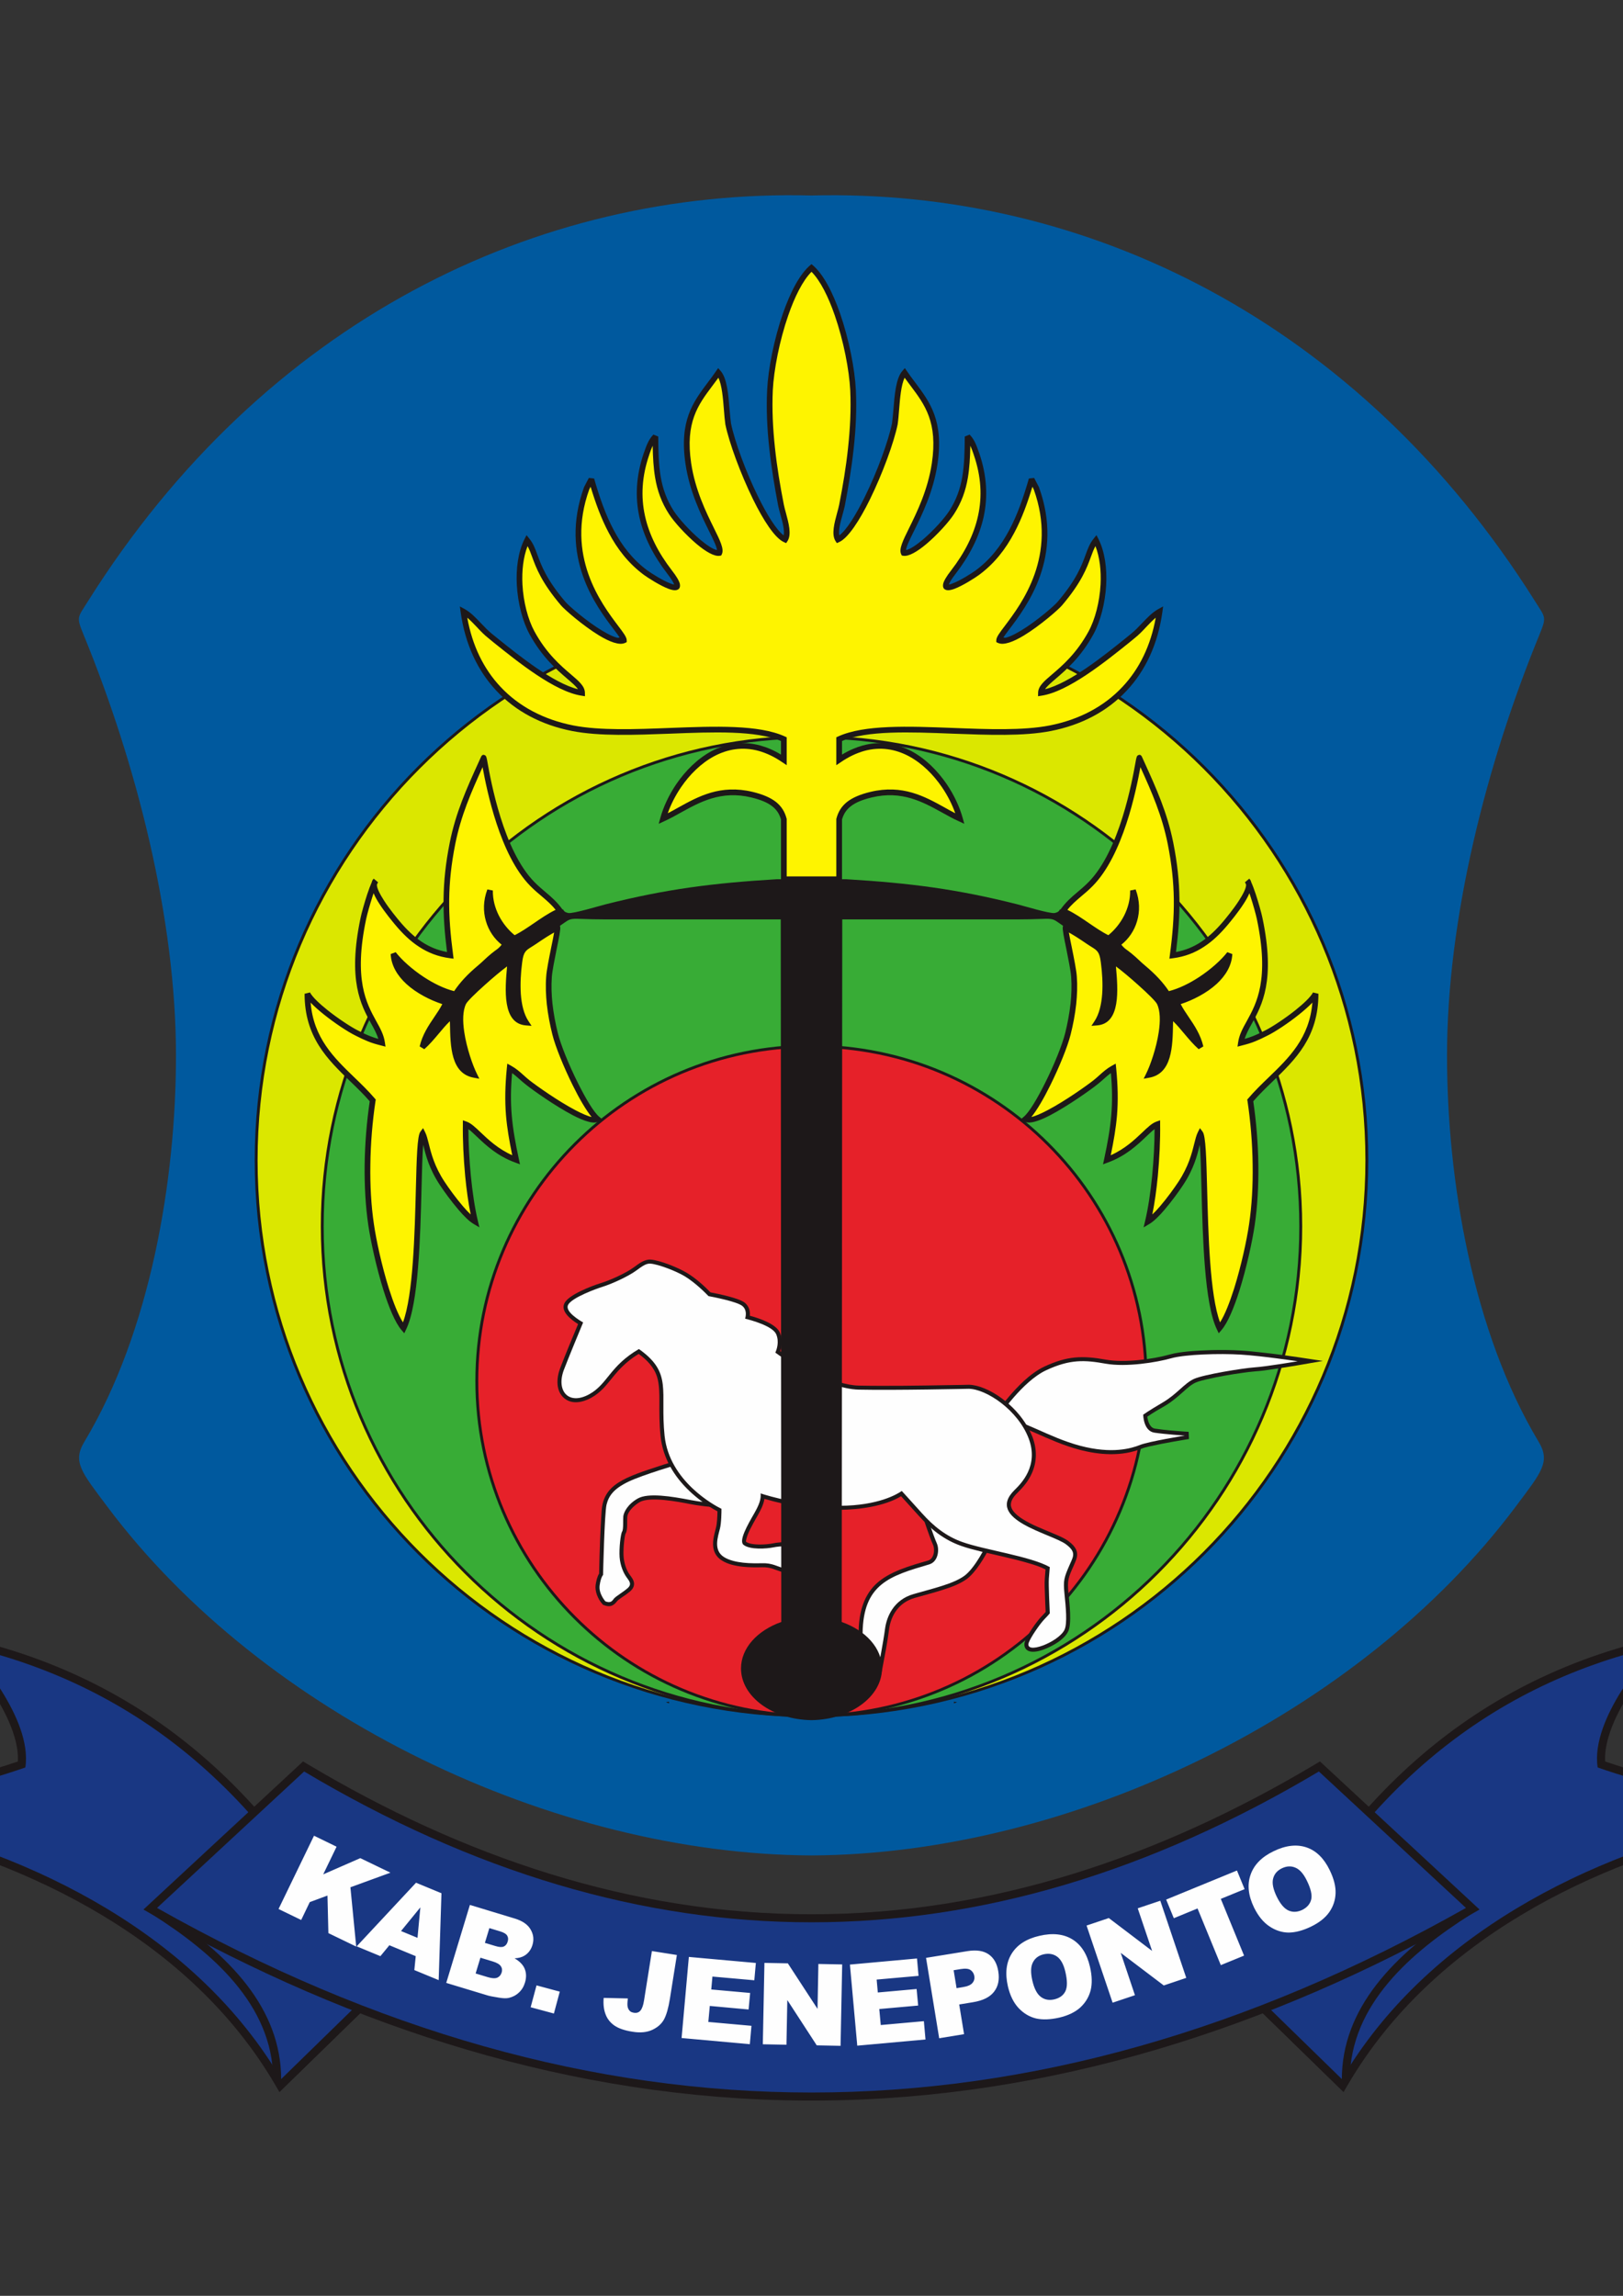 <?xml version="1.0" encoding="UTF-8"?>
<!DOCTYPE svg PUBLIC "-//W3C//DTD SVG 1.1//EN" "http://www.w3.org/Graphics/SVG/1.1/DTD/svg11.dtd">
<!-- Creator: CorelDRAW -->
<svg xmlns="http://www.w3.org/2000/svg" xml:space="preserve" width="210mm" height="297mm" version="1.1" style="shape-rendering:geometricPrecision; text-rendering:geometricPrecision; image-rendering:optimizeQuality; fill-rule:evenodd; clip-rule:evenodd"
viewBox="0 0 21000 29700"
 xmlns:xlink="http://www.w3.org/1999/xlink">
 <rect x="0" y="0" width="21000" height="29700" fill="#333333" stroke="none"/>
 <defs>
  <style type="text/css">
   <![CDATA[
    .fil0 {fill:none}
    .fil7 {fill:#FEFEFE}
    .fil5 {fill:#E62129}
    .fil6 {fill:#1D1819}
    .fil1 {fill:#00599E}
    .fil10 {fill:#193783}
    .fil4 {fill:#38AC36}
    .fil2 {fill:#DBE700}
    .fil9 {fill:#FEF400}
    .fil8 {fill:#FEFEFE;fill-rule:nonzero}
    .fil3 {fill:#1D1819;fill-rule:nonzero}
   ]]>
  </style>
 </defs>
 <g id="Layer_x0020_1">
  <g id="Kabupaten_x0020_Jeneponto.cdr">
   <rect class="fil0" x="-9500" y="-150" width="40000" height="30000"/>
   <g>
    <g>
     <path class="fil1" d="M2277 13656c0,1614 -332,3573 -1185,4995 -158,262 -35,396 293,835 2030,2714 5781,4501 9112,4517l3 0 3 0c3331,-16 7082,-1803 9112,-4517 328,-439 451,-573 293,-835 -853,-1422 -1185,-3381 -1185,-4995 0,-1780 512,-3774 1190,-5431 103,-251 86,-228 -53,-450 -2277,-3619 -5806,-5337 -9360,-5246 -3554,-91 -7083,1627 -9360,5246 -139,222 -156,199 -53,450 678,1657 1190,3651 1190,5431z"/>
     <path class="fil2" d="M10500 7824c3969,0 7186,3217 7186,7186 0,3969 -3217,7186 -7186,7186 -3969,0 -7186,-3217 -7186,-7186 0,-3969 3217,-7186 7186,-7186z"/>
     <path class="fil3" d="M10500 7806c1989,0 3790,806 5094,2110 1304,1304 2110,3105 2110,5094 0,1989 -806,3791 -2110,5094 -1304,1304 -3105,2110 -5094,2110 -1989,0 -3790,-806 -5094,-2110 -1304,-1303 -2110,-3105 -2110,-5094 0,-1989 806,-3790 2110,-5094 1304,-1304 3105,-2110 5094,-2110zm5068 2136c-1297,-1297 -3089,-2099 -5068,-2099 -1979,0 -3771,802 -5068,2099 -1297,1297 -2099,3089 -2099,5068 0,1979 802,3771 2099,5068 1297,1297 3089,2100 5068,2100 1979,0 3771,-803 5068,-2100 1297,-1297 2099,-3089 2099,-5068 0,-1979 -802,-3771 -2099,-5068z"/>
     <path class="fil4" d="M10500 9535c3496,0 6331,2834 6331,6330 0,3497 -2835,6331 -6331,6331 -3496,0 -6331,-2834 -6331,-6331 0,-3496 2835,-6330 6331,-6330z"/>
     <path class="fil3" d="M10500 9516c1753,0 3341,711 4489,1860 1149,1149 1860,2736 1860,4489 0,1753 -711,3341 -1860,4490 -1148,1149 -2736,1859 -4489,1859 -1753,0 -3341,-710 -4489,-1859 -1149,-1149 -1860,-2737 -1860,-4490 0,-1753 711,-3340 1860,-4489 1148,-1149 2736,-1860 4489,-1860zm4463 1886c-1142,-1143 -2720,-1849 -4463,-1849 -1743,0 -3321,706 -4463,1849 -1143,1142 -1849,2720 -1849,4463 0,1743 706,3321 1849,4464 1142,1142 2720,1849 4463,1849 1743,0 3321,-707 4463,-1849 1143,-1143 1849,-2721 1849,-4464 0,-1743 -706,-3321 -1849,-4463z"/>
     <path class="fil5" d="M10500 13534c2392,0 4331,1939 4331,4331 0,2392 -1939,4331 -4331,4331 -2392,0 -4331,-1939 -4331,-4331 0,-2392 1939,-4331 4331,-4331z"/>
     <path class="fil3" d="M10500 13516c1201,0 2288,487 3075,1274 787,787 1274,1874 1274,3075 0,1201 -487,2288 -1274,3075 -787,787 -1874,1274 -3075,1274 -1201,0 -2288,-487 -3075,-1274 -787,-787 -1274,-1874 -1274,-3075 0,-1201 487,-2288 1274,-3075 787,-787 1874,-1274 3075,-1274zm3049 1300c-780,-781 -1858,-1263 -3049,-1263 -1191,0 -2269,482 -3049,1263 -781,780 -1263,1858 -1263,3049 0,1191 482,2269 1263,3049 780,781 1858,1264 3049,1264 1191,0 2269,-483 3049,-1264 781,-780 1263,-1858 1263,-3049 0,-1191 -482,-2269 -1263,-3049z"/>
     <g>
      <g>
       <path class="fil6" d="M7752 20357c3,-149 7,-298 13,-446 4,-94 8,-187 14,-280 3,-54 6,-127 19,-179 41,-169 159,-258 310,-331 91,-43 193,-79 288,-111 125,-43 252,-83 379,-120l26 -7 782 618 -146 2c-163,2 -350,-15 -509,-46 -153,-30 -518,-100 -649,-26 -61,34 -154,114 -162,189 -6,58 8,172 -23,220 -14,33 -23,144 -25,181 -2,39 -3,80 0,119 6,77 33,170 80,233 25,34 53,69 55,113 1,42 -21,75 -51,101 -17,14 -35,28 -53,41 -25,18 -96,63 -113,83 -2,2 -3,4 -4,5 -48,61 -92,78 -169,49l-12 -5 -8 -9c-57,-64 -99,-163 -87,-249 6,-39 19,-105 45,-145z"/>
       <path class="fil7" d="M7833 20716c0,0 -90,-100 -74,-207 15,-107 44,-134 44,-134 0,0 18,-797 45,-910 28,-114 93,-206 283,-297 190,-91 659,-228 659,-228l646 511c0,0 -252,3 -498,-45 -247,-48 -550,-97 -685,-21 -134,76 -182,180 -188,230 -5,50 4,170 -15,198 -19,27 -41,217 -33,331 9,114 52,208 90,260 38,52 72,92 12,143 -60,52 -148,102 -173,131 -24,30 -41,66 -113,38z"/>
      </g>
      <g>
       <path class="fil6" d="M12505 20430c-87,62 -199,103 -300,135 -122,40 -247,71 -371,107 -195,56 -306,214 -331,410 -21,165 -54,333 -85,496l-16 84 -68 -52c-42,-33 -85,-85 -115,-129 -72,-104 -111,-224 -110,-351 3,-234 48,-467 223,-636 173,-166 451,-240 677,-306 77,-23 92,-142 63,-205 -29,-63 -53,-136 -77,-202 -26,-74 -51,-148 -76,-222l-43 -127 957 527 -21 44c-63,132 -188,342 -307,427z"/>
       <path class="fil7" d="M11968 19543c0,0 114,336 152,419 38,82 21,241 -97,276 -511,150 -854,252 -862,893 -3,274 205,437 205,437 0,0 64,-331 85,-493 21,-162 112,-379 369,-453 257,-74 510,-131 655,-234 145,-104 289,-407 289,-407l-796 -438z"/>
      </g>
      <g>
       <path class="fil6" d="M14845 18327c7,63 35,146 101,155 127,19 259,29 387,38l47 3 4 93 -46 7c-101,17 -202,35 -302,54 -54,11 -108,22 -161,34 -33,8 -73,17 -105,30 -255,104 -548,82 -809,12 -200,-53 -384,-136 -572,-219 -146,-64 -312,-138 -472,-155l-85 -9 48 -72c99,-149 237,-312 368,-433 79,-72 170,-142 267,-187 293,-136 486,-144 798,-88 233,41 599,-4 825,-68 74,-21 159,-31 235,-39 101,-9 202,-14 303,-17 127,-3 256,-2 383,6 90,5 180,15 270,25 156,17 313,38 469,61l319 48 -318 55c-103,18 -206,34 -309,49 -83,13 -170,26 -253,31 -53,4 -108,11 -160,19 -75,10 -149,22 -223,35 -78,14 -156,29 -233,47 -46,11 -106,24 -149,43 -61,27 -119,81 -168,125 -74,66 -146,127 -232,178 -74,42 -155,89 -227,139z"/>
       <path class="fil7" d="M12923 18327c0,0 305,-458 614,-601 308,-144 498,-133 767,-85 269,48 665,-17 848,-69 183,-52 628,-65 904,-48 275,17 734,86 734,86 0,0 -402,69 -557,79 -155,11 -658,93 -783,149 -124,55 -222,198 -405,305 -183,107 -253,158 -253,158 0,0 1,212 146,233 145,21 392,38 392,38 0,0 -469,76 -580,121 -110,44 -362,120 -775,10 -414,-110 -742,-343 -1052,-376z"/>
      </g>
      <g>
       <path class="fil6" d="M13528 20303c-66,-34 -144,-59 -213,-79 -107,-32 -216,-59 -325,-84 -101,-23 -202,-46 -302,-70 -85,-21 -171,-43 -253,-72 -221,-78 -391,-215 -546,-388 -76,-85 -153,-170 -230,-254 -218,132 -549,174 -790,176 -316,2 -669,-50 -978,-142 -12,76 -49,147 -87,214 -19,34 -39,67 -57,101 -28,51 -57,106 -77,161 -5,14 -22,66 -17,79 67,51 267,38 347,21 106,-22 333,-40 363,103 24,114 -116,305 -240,268 -96,-28 -151,-65 -259,-62 -84,2 -168,2 -252,-7 -92,-10 -195,-31 -274,-82 -50,-32 -85,-76 -101,-133 -28,-97 4,-196 27,-290 15,-59 18,-143 19,-212 -129,-68 -258,-163 -361,-261 -202,-191 -346,-430 -375,-711 -16,-153 -16,-300 -15,-453 0,-101 0,-212 -29,-310 -40,-130 -132,-223 -239,-301 -100,61 -186,132 -266,220 -66,72 -123,153 -190,224 -48,49 -99,91 -159,124 -106,58 -244,90 -346,7 -115,-93 -103,-263 -56,-388 73,-191 154,-383 233,-573 -95,-59 -230,-165 -176,-271 54,-109 353,-223 470,-259 124,-38 327,-130 431,-207 60,-44 133,-102 212,-97 122,7 369,109 474,174 107,65 214,159 302,250 116,22 370,75 444,134 53,44 71,105 65,168 133,36 341,109 389,219 33,76 30,162 4,240 266,191 698,438 1017,445 193,4 386,3 579,2 193,-2 385,-4 577,-8 64,-1 128,-2 192,-3 25,-1 51,-2 76,-2 126,2 269,71 373,139 137,90 263,212 353,350 39,59 72,123 98,189 59,159 59,320 -12,474 -45,98 -109,173 -185,248 -44,43 -95,107 -81,173 23,117 238,218 336,262 77,34 155,65 232,98 56,24 128,54 176,91 54,41 109,93 111,166 2,52 -24,102 -44,149 -70,158 -85,188 -68,359 12,121 46,394 -5,496 -38,76 -127,139 -200,178 -75,42 -280,135 -349,43 -21,-30 -20,-66 -8,-99 30,-82 149,-252 210,-316 19,-19 39,-40 57,-61 -4,-70 -7,-140 -9,-210 -2,-71 -8,-155 -2,-225 3,-39 6,-77 9,-115z"/>
       <path class="fil8" d="M8267 17452c-379,220 -403,453 -643,585 -267,147 -431,-43 -328,-316 53,-140 215,-532 249,-613 -54,-31 -237,-142 -195,-227 48,-95 374,-212 439,-232 116,-35 338,-134 447,-215 68,-50 123,-91 178,-87 101,6 339,98 450,166 144,89 278,228 303,254 48,9 367,70 437,127 62,50 48,128 37,165 78,19 356,95 402,201 43,100 6,202 -11,238 89,66 650,469 1079,479 473,10 1421,-11 1424,-11 228,4 637,275 776,645 132,352 -98,581 -185,666 -389,385 487,564 668,702 130,98 97,150 51,253 -79,180 -89,212 -72,385 17,164 40,388 0,468 -81,162 -520,327 -461,163 26,-71 144,-241 199,-298 44,-45 65,-69 72,-79 -2,-50 -18,-370 -12,-449 6,-66 10,-125 12,-149 -243,-139 -847,-223 -1130,-324 -210,-74 -372,-203 -525,-374 -129,-143 -227,-252 -260,-287 -58,41 -302,189 -799,192 -489,3 -913,-123 -1027,-160 7,75 -20,148 -83,258 -88,153 -205,357 -137,408 84,65 298,50 388,31 81,-16 282,-36 302,63l0 0c18,84 -97,230 -174,207 -81,-23 -151,-68 -275,-64 -65,1 -155,3 -245,-7l0 0c-92,-10 -185,-31 -252,-74 -139,-89 -77,-261 -51,-366 19,-74 20,-216 20,-257 -86,-42 -674,-354 -736,-945 -60,-582 108,-811 -332,-1122z"/>
      </g>
     </g>
     <g>
      <path class="fil9" d="M10842 6980c239,-109 646,-1063 737,-1499 27,-195 22,-543 125,-660 219,321 486,527 390,1177 -92,613 -457,1037 -401,1155 137,24 508,-349 620,-523 190,-293 204,-592 207,-982 61,63 87,144 116,228 195,568 51,1069 -299,1523 -313,406 213,81 311,8 386,-287 561,-726 700,-1207l62 117c405,1126 -483,1838 -483,1967 165,76 712,-388 785,-475 390,-457 337,-657 468,-819 171,339 101,895 -63,1196 -282,516 -646,618 -649,778 362,-54 885,-492 1189,-735 128,-103 222,-248 347,-317 -116,821 -638,1356 -1415,1509 -788,154 -2138,-131 -2731,141l0 268c775,-528 1412,218 1563,761 -321,-144 -633,-434 -1150,-311 -262,62 -371,163 -413,316l0 778 -358 0 -358 0 0 -778c-42,-153 -151,-254 -413,-316 -517,-123 -829,167 -1150,311 151,-543 788,-1289 1563,-761l0 -268c-593,-272 -1942,13 -2731,-141 -777,-153 -1299,-688 -1415,-1509 125,69 219,214 347,317 304,243 827,681 1189,735 -3,-160 -367,-262 -649,-778 -164,-301 -233,-857 -63,-1196 131,162 78,362 468,819 73,87 620,551 785,475 0,-129 -888,-841 -483,-1967l62 -117c139,481 314,920 700,1207 98,73 624,398 311,-8 -350,-454 -494,-955 -299,-1523 29,-84 55,-165 116,-228 3,390 17,689 207,982 112,174 483,547 620,523 56,-118 -309,-542 -401,-1155 -96,-650 171,-856 390,-1177 103,117 98,465 125,660 91,436 498,1390 737,1499 63,-98 -28,-318 -52,-444 -94,-482 -167,-995 -143,-1488 22,-472 239,-1318 537,-1583 298,265 515,1111 537,1583 24,493 -49,1006 -142,1488 -25,126 -116,346 -53,444z"/>
      <path class="fil6" d="M10143 7013c-117,-52 -265,-280 -400,-555 -161,-329 -308,-728 -358,-969l0 -2c-8,-54 -13,-116 -18,-182 -12,-152 -26,-324 -72,-418 -26,35 -52,71 -78,105 -183,244 -353,471 -274,1001 52,347 194,635 294,838 79,160 135,272 103,338l-8 17 -19 4c-71,12 -185,-56 -300,-153 -142,-120 -292,-286 -357,-387 -98,-151 -151,-304 -179,-469 -22,-129 -29,-265 -32,-415 -16,35 -29,71 -42,109l-4 13c-95,277 -108,538 -54,784 54,248 175,482 347,705 67,86 98,143 105,179 8,49 -12,73 -53,79 -24,3 -56,-4 -92,-17 -108,-40 -271,-144 -322,-182 -198,-147 -342,-333 -453,-543 -98,-183 -171,-385 -235,-596l-18 35c-309,860 157,1476 374,1764 66,87 112,147 111,188l0 23 -21 10c-75,35 -202,-15 -336,-96 -209,-127 -445,-333 -492,-388 -253,-297 -323,-487 -375,-629 -19,-52 -36,-98 -59,-139 -56,144 -75,321 -66,496 12,227 71,452 155,607 157,288 342,445 472,556 107,91 180,154 181,239l1 44 -43 -7c-346,-51 -825,-437 -1138,-688l-67 -55c-56,-44 -105,-95 -152,-146 -41,-43 -81,-85 -123,-120 65,362 213,664 431,895 237,253 557,423 941,499 345,67 801,50 1253,32 578,-22 1148,-44 1486,111l22 10 0 24 0 268 0 69 -58 -39c-103,-71 -204,-117 -301,-145 -212,-59 -408,-23 -578,67 -172,92 -319,239 -430,402 -75,110 -133,226 -172,337 45,-23 90,-48 136,-74 260,-144 545,-302 961,-203 137,33 234,76 304,131 72,58 113,127 136,212l2 9 0 742 321 0 321 0 0 -742 2 -9c23,-85 64,-154 136,-212 70,-55 167,-98 304,-131 416,-99 701,59 961,203 46,26 91,51 136,74 -39,-111 -97,-227 -172,-337 -111,-163 -258,-310 -430,-402 -170,-90 -366,-126 -578,-67 -97,28 -198,74 -301,145l-58 39 0 -69 0 -268 0 -24 22 -10c338,-155 908,-133 1486,-111 452,18 908,35 1253,-32 384,-76 704,-246 941,-499 218,-231 366,-533 431,-895 -42,35 -82,77 -123,120 -47,51 -96,102 -152,146l-67 55c-313,251 -792,637 -1138,688l-43 7 1 -44c1,-85 74,-148 181,-239 130,-111 315,-268 472,-556 84,-155 143,-380 155,-607 9,-175 -10,-352 -66,-496 -23,41 -40,87 -59,139 -52,142 -122,332 -375,629 -47,55 -283,261 -492,388 -134,81 -261,131 -336,96l-21 -10 0 -23c-1,-41 45,-101 111,-188 217,-288 683,-904 374,-1764l-18 -35c-64,211 -137,413 -235,596 -111,210 -255,396 -453,543 -51,38 -214,142 -322,182 -36,13 -68,20 -92,17 -41,-6 -61,-30 -53,-79 7,-36 38,-93 105,-179 172,-223 293,-457 347,-705 54,-246 41,-507 -54,-784l-4 -13c-13,-38 -26,-74 -42,-109 -3,150 -10,286 -32,415 -28,165 -81,318 -179,469 -65,101 -215,267 -357,387 -115,97 -229,165 -300,153l-19 -4 -8 -17c-32,-66 24,-178 103,-338 100,-203 242,-491 294,-838 79,-530 -91,-757 -274,-1001 -26,-34 -52,-70 -78,-105 -46,94 -60,266 -72,418 -5,66 -10,128 -18,182l0 2c-50,241 -197,640 -358,969 -135,275 -283,503 -400,555l-29 13 -17 -26c-56,-87 -14,-237 20,-364 11,-39 21,-76 27,-107 47,-240 89,-488 115,-737 27,-248 39,-498 28,-742 -13,-262 -86,-641 -200,-970 -82,-237 -185,-447 -301,-564 -116,117 -219,327 -301,564 -114,329 -187,708 -200,970 -11,244 1,494 28,742 26,249 68,497 115,737 6,31 16,68 27,107 34,127 76,277 20,364l-17 26 -29 -13zm357 15240c-505,-7 -912,-304 -912,-669 0,-264 212,-492 521,-601l-7 -9089 -2261 0c-543,0 -397,-51 -628,105 -107,54 -211,124 -297,182 -133,89 -173,82 -197,266 -33,262 -40,588 87,782 -294,-24 -225,-523 -202,-801 -122,72 -565,459 -606,543 -118,239 50,756 139,935 -299,-53 -271,-465 -281,-774 -139,108 -253,293 -390,413 54,-237 229,-395 308,-578 -299,-88 -667,-312 -683,-627 140,183 487,455 802,523 85,-133 191,-240 314,-343 64,-53 107,-101 175,-156 71,-58 96,-61 160,-151 -188,-126 -313,-401 -202,-694 -3,284 169,515 314,622 201,-93 375,-263 592,-357 76,-47 5,4 107,27 57,13 409,-94 486,-113 782,-197 1384,-274 2212,-324l54 0 0 -773c-19,-67 -53,-123 -110,-168 -61,-49 -149,-87 -275,-117 -388,-93 -660,58 -909,195 -73,41 -145,81 -217,113l-71 33 21 -76c39,-141 110,-295 207,-438 118,-172 273,-328 456,-426 186,-98 400,-137 633,-72 86,24 175,62 265,117l0 -176c-325,-138 -875,-117 -1431,-95 -457,17 -918,35 -1270,-34 -399,-78 -733,-256 -981,-521 -244,-260 -405,-603 -463,-1019l-10 -72 64 35c77,43 141,111 208,181 46,48 93,98 144,139 49,39 58,46 68,55 288,232 722,580 1044,661 -25,-39 -75,-81 -139,-136 -134,-115 -324,-277 -488,-577 -89,-164 -151,-400 -164,-638 -11,-212 17,-426 100,-592l26 -50 35 44c52,63 76,130 106,212 50,136 117,320 362,607 44,52 270,249 474,372 93,56 179,96 234,98 -16,-26 -46,-65 -84,-116 -226,-298 -708,-936 -384,-1835l2 -5 61 -117 68 7c69,238 146,465 255,669 107,201 244,379 431,518 49,36 203,135 305,172 18,7 33,12 45,13 -8,-26 -35,-71 -89,-141 -178,-231 -304,-475 -361,-733 -57,-260 -43,-533 56,-824l5 -13c29,-83 56,-163 120,-229l63 25c1,193 5,364 32,522 27,155 77,299 169,441 62,96 205,255 342,371 85,71 166,126 217,135 -3,-45 -47,-134 -106,-253 -102,-207 -247,-501 -301,-859 -83,-560 96,-799 288,-1056 36,-47 72,-95 107,-147l27 -39 31 35c85,95 102,313 117,502 6,65 11,127 18,177 49,236 192,627 351,949 115,234 236,430 331,501 14,-67 -16,-176 -42,-270 -12,-42 -22,-81 -29,-113 -46,-242 -88,-491 -115,-743 -28,-251 -40,-505 -28,-754 13,-268 88,-655 204,-990 96,-276 220,-518 364,-634l6 -5 6 5c144,116 268,358 364,634 116,335 191,722 204,990 12,249 0,503 -28,754 -27,252 -69,501 -115,743 -7,32 -17,71 -29,113 -26,94 -56,203 -42,270 95,-71 216,-267 331,-501 159,-322 302,-713 351,-949 7,-50 12,-112 18,-177 15,-189 32,-407 117,-502l31 -35 27 39c35,52 71,100 107,147 192,257 371,496 288,1056 -54,358 -199,652 -301,859 -59,119 -103,208 -106,253 51,-9 132,-64 217,-135 137,-116 280,-275 342,-371 92,-142 142,-286 169,-441 27,-158 31,-329 32,-522l63 -25c64,66 91,146 120,229l5 13c99,291 113,564 56,824 -57,258 -183,502 -361,733 -54,70 -81,115 -89,141 12,-1 27,-6 45,-13 102,-37 256,-136 305,-172 187,-139 324,-317 431,-518 109,-204 186,-431 255,-669l68 -7 61 117 2 5c324,899 -158,1537 -384,1835 -38,51 -68,90 -84,116 55,-2 141,-42 234,-98 204,-123 430,-320 474,-372 245,-287 312,-471 362,-607 30,-82 54,-149 106,-212l35 -44 26 50c83,166 111,380 100,592 -13,238 -75,474 -164,638 -164,300 -354,462 -488,577 -64,55 -114,97 -139,136 322,-81 756,-429 1044,-661 10,-9 19,-16 68,-55 51,-41 98,-91 144,-139 67,-70 131,-138 208,-181l64 -35 -10 72c-58,416 -219,759 -463,1019 -248,265 -582,443 -981,521 -352,69 -813,51 -1270,34 -556,-22 -1106,-43 -1431,95l0 176c90,-55 179,-93 265,-117 233,-65 447,-26 633,72 183,98 338,254 456,426 97,143 168,297 207,438l21 76 -71 -33c-72,-32 -144,-72 -217,-113 -249,-137 -521,-288 -909,-195 -126,30 -214,68 -275,117 -57,45 -91,101 -110,168l0 773 54 0c828,50 1430,127 2212,324 77,19 429,126 486,113 102,-23 31,-74 107,-27 217,94 391,264 592,357 145,-107 317,-338 314,-622 111,293 -14,568 -202,694 64,90 89,93 160,151 68,55 111,103 175,156 123,103 229,210 314,343 315,-68 662,-340 802,-523 -16,315 -384,539 -683,627 79,183 254,341 308,578 -137,-120 -251,-305 -390,-413 -10,309 18,721 -281,774 89,-179 258,-696 139,-935 -41,-84 -484,-471 -606,-543 23,278 92,777 -202,801 127,-194 120,-520 87,-782 -24,-184 -64,-177 -197,-266 -86,-58 -190,-128 -297,-182 -231,-156 -85,-105 -628,-105l-2261 0 -7 9089c309,109 521,337 521,601 0,365 -407,662 -912,669zm1843 -239c14,1 27,4 40,7 -12,5 -26,10 -40,15l0 -22zm-3686 0c-14,1 -27,4 -40,7 12,5 26,10 40,15l0 -22z"/>
      <path class="fil9" d="M4823 14236c-76,499 -97,1095 -22,1606 54,364 239,1126 421,1339 252,-520 157,-2399 246,-2518 56,113 56,347 253,645 99,149 301,421 426,495 -82,-345 -127,-885 -122,-1258 130,46 291,327 653,459 -93,-431 -130,-719 -83,-1185 94,52 148,118 234,185 136,107 783,564 899,470 -159,-136 -473,-808 -546,-1099 -57,-228 -96,-488 -79,-737 11,-156 120,-599 110,-639 -107,54 -211,124 -297,182 -133,89 -173,82 -197,266 -33,262 -40,588 87,782 -294,-24 -225,-523 -202,-801 -122,72 -565,459 -606,543 -118,239 50,756 139,935 -299,-53 -271,-465 -281,-774 -139,108 -253,293 -390,413 54,-237 229,-395 308,-578 -299,-88 -667,-312 -683,-627 140,183 487,455 802,523 85,-133 191,-240 314,-343 64,-53 107,-101 175,-156 71,-58 96,-61 160,-151 -188,-126 -313,-401 -202,-694 -3,284 169,515 314,622 201,-93 375,-263 592,-357 -107,-150 -222,-210 -358,-348 -481,-487 -621,-1648 -630,-1632 -169,374 -321,695 -403,1105 -105,527 -98,919 -28,1451 -298,-39 -501,-200 -686,-421 -67,-80 -378,-452 -280,-545 -48,75 -138,385 -159,485 -236,1116 196,1285 242,1612 -143,-37 -202,-63 -332,-129 -168,-84 -558,-362 -634,-506 0,721 505,980 845,1380z"/>
      <path class="fil3" d="M4859 14241c-39,260 -64,545 -67,830 -4,261 10,523 46,765 30,208 103,544 194,834 57,179 119,339 182,437 132,-354 152,-1144 167,-1731 10,-383 17,-681 58,-735l35 -47 27 53c20,40 32,91 48,153 30,122 73,291 203,488 56,85 148,212 238,317 34,40 68,76 100,106 -30,-148 -54,-320 -71,-496 -22,-234 -33,-475 -30,-671l0 -51 48 17c57,20 113,73 183,140 97,92 224,213 408,295 -39,-188 -67,-351 -81,-517 -15,-186 -12,-377 11,-612l6 -56 49 27c65,36 111,77 160,121 24,22 50,45 79,68 84,66 367,268 595,387 84,44 159,77 208,87 -73,-89 -162,-242 -245,-411 -116,-234 -224,-499 -263,-656 -31,-123 -57,-257 -72,-393 -12,-118 -17,-237 -8,-355 5,-82 37,-239 65,-379 16,-76 30,-146 38,-193 -32,18 -63,37 -94,56l0 0c-48,30 -96,63 -139,92 -20,14 -41,26 -59,38 -77,48 -105,66 -122,203 -17,128 -26,273 -17,409 10,132 38,256 98,348l41 62 -75 -6c-305,-25 -269,-464 -242,-763 -76,56 -187,149 -289,241 -119,106 -224,209 -242,244 -44,89 -44,224 -23,365 32,212 111,434 163,538l32 65 -71 -13c-297,-53 -304,-402 -309,-706l-1 -25c-50,48 -98,105 -146,163 -59,70 -119,141 -185,199l-60 -36c35,-151 114,-269 190,-381 38,-56 75,-111 103,-166 -160,-53 -335,-142 -465,-261 -115,-106 -196,-236 -203,-387l65 -24c75,97 210,221 368,324 123,80 258,147 388,180 40,-60 85,-115 133,-167 54,-58 112,-111 175,-164 30,-25 54,-47 78,-70 30,-28 60,-56 97,-86 20,-16 36,-27 49,-38 30,-21 52,-37 83,-76 -93,-73 -168,-180 -204,-306 -36,-123 -36,-264 19,-409l71 14c-2,119 30,229 77,323 56,110 133,197 205,255 85,-42 167,-99 251,-156 89,-61 180,-124 279,-172 -55,-69 -113,-118 -176,-172 -48,-40 -98,-82 -151,-136 -394,-399 -562,-1234 -618,-1538 -149,329 -279,625 -353,992 -52,262 -76,489 -79,717 -3,228 16,458 51,722l6 47 -47 -6c-155,-20 -285,-72 -400,-148 -115,-74 -214,-172 -309,-285 -34,-41 -130,-156 -205,-272 -30,-46 -56,-92 -74,-136 -5,12 -9,25 -13,38 -36,111 -71,237 -83,294 -166,785 3,1092 129,1321 53,95 99,178 113,278l8 54 -53 -14c-73,-18 -125,-34 -176,-55 -50,-20 -98,-43 -163,-76l0 0c-97,-48 -264,-158 -405,-271 -65,-52 -125,-105 -172,-154 38,459 303,714 566,968 92,88 183,177 266,274l11 13 -3 16zm-141 829c4,-284 28,-566 66,-823 -78,-90 -164,-173 -250,-256 -295,-285 -593,-572 -593,-1135l70 -17c30,58 120,143 226,228 138,110 300,216 392,263l0 0c64,32 111,55 157,73 33,13 67,25 109,37 -19,-65 -53,-127 -92,-197 -132,-239 -309,-559 -137,-1372 12,-58 48,-188 85,-301 20,-60 41,-117 59,-157 4,-18 12,-33 26,-46l56 47c-5,7 -10,17 -15,29 -4,43 39,125 93,209 73,113 166,224 199,264 90,107 185,200 293,271 95,62 200,106 322,129 -31,-247 -48,-466 -45,-684 3,-233 27,-465 80,-730 78,-390 218,-699 377,-1049l29 -64 1 -2c13,-24 30,-27 50,-16l0 0c17,9 22,38 31,88l0 0c44,244 205,1143 607,1551 51,52 100,93 146,132 77,65 147,125 216,221l26 36 -42 19c-110,47 -210,117 -309,184 -92,64 -183,127 -281,172l-20 9 -17 -13c-85,-62 -179,-164 -244,-294 -21,-42 -40,-87 -54,-134 0,53 8,105 22,153 36,123 112,225 206,287l31 21 -22 31c-50,71 -78,92 -120,123 -14,10 -30,21 -47,35 -36,30 -65,56 -93,83 -26,25 -53,49 -81,73 -61,50 -117,102 -168,157 -51,55 -98,113 -139,178l-14 22 -25 -6c-147,-32 -300,-106 -437,-195 -111,-73 -212,-156 -290,-234 31,76 84,144 150,205 132,121 315,209 477,257l40 12 -17 38c-32,75 -79,144 -127,215 -43,63 -87,129 -123,201 21,-24 41,-47 61,-71 69,-82 137,-164 214,-224l57 -44 3 72c1,33 1,68 2,104 5,243 10,519 174,609 -50,-122 -108,-305 -134,-481 -23,-154 -22,-304 30,-408 21,-44 133,-155 258,-267 139,-124 296,-253 362,-292l62 -36 -6 71 -6 67c-21,235 -52,574 97,669 -38,-89 -58,-193 -66,-301 -10,-141 0,-290 17,-423 22,-172 57,-194 156,-256 16,-10 34,-22 57,-37 42,-28 89,-60 141,-93l0 0c52,-32 106,-64 159,-91l41 -20 11 44c8,27 -16,146 -44,280 -27,137 -59,292 -64,370 -8,113 -4,229 8,342 15,133 40,263 70,384 38,152 143,411 258,641 100,201 205,379 276,439l34 29 -35 28c-57,46 -188,3 -338,-75 -233,-122 -521,-327 -606,-395 -31,-24 -58,-48 -83,-70 -32,-29 -63,-56 -98,-81 -18,204 -19,374 -5,540 15,182 47,361 93,575l14 65 -62 -23c-234,-85 -384,-229 -497,-336 -41,-39 -76,-73 -108,-96 0,181 11,393 31,602 21,213 52,422 91,585l20 84 -74 -44c-57,-33 -126,-101 -194,-181 -93,-108 -187,-237 -244,-324 -138,-208 -182,-384 -213,-512l-2 -8c-11,124 -16,329 -22,568 -16,629 -38,1488 -199,1820l-24 51 -37 -43c-81,-95 -162,-291 -232,-513 -92,-294 -166,-635 -197,-845 -36,-246 -50,-512 -47,-777z"/>
      <path class="fil9" d="M16177 14236c76,499 97,1095 22,1606 -54,364 -239,1126 -421,1339 -252,-520 -157,-2399 -246,-2518 -56,113 -56,347 -253,645 -99,149 -301,421 -426,495 82,-345 127,-885 122,-1258 -130,46 -291,327 -653,459 93,-431 130,-719 83,-1185 -94,52 -148,118 -234,185 -136,107 -783,564 -899,470 159,-136 473,-808 546,-1099 57,-228 96,-488 79,-737 -11,-156 -120,-599 -110,-639 107,54 211,124 297,182 133,89 173,82 197,266 33,262 40,588 -87,782 294,-24 225,-523 202,-801 122,72 565,459 606,543 119,239 -50,756 -139,935 299,-53 271,-465 281,-774 139,108 253,293 390,413 -54,-237 -229,-395 -308,-578 299,-88 667,-312 683,-627 -140,183 -487,455 -802,523 -85,-133 -191,-240 -314,-343 -64,-53 -107,-101 -175,-156 -71,-58 -96,-61 -160,-151 188,-126 313,-401 202,-694 3,284 -169,515 -314,622 -201,-93 -375,-263 -592,-357 107,-150 222,-210 358,-348 481,-487 621,-1648 630,-1632 169,374 321,695 403,1105 105,527 98,919 28,1451 298,-39 501,-200 686,-421 67,-80 378,-452 280,-545 48,75 138,385 159,485 236,1116 -196,1285 -242,1612 143,-37 202,-63 332,-129 168,-84 558,-362 634,-506 0,721 -505,980 -845,1380z"/>
      <path class="fil3" d="M16141 14241c39,260 64,545 67,830 4,261 -10,523 -46,765 -30,208 -103,544 -194,834 -57,179 -119,339 -182,437 -132,-354 -152,-1144 -167,-1731 -10,-383 -17,-681 -58,-735l-35 -47 -27 53c-20,40 -32,91 -48,153 -30,122 -73,291 -203,488 -56,85 -148,212 -238,317 -34,40 -68,76 -100,106 30,-148 54,-320 71,-496 22,-234 33,-475 30,-671l0 -51 -48 17c-57,20 -113,73 -183,140 -97,92 -224,213 -408,295 39,-188 67,-351 81,-517 15,-186 12,-377 -11,-612l-6 -56 -49 27c-65,36 -111,77 -160,121 -24,22 -50,45 -79,68 -84,66 -367,268 -595,387 -84,44 -159,77 -208,87 73,-89 162,-242 245,-411 116,-234 224,-499 263,-656 31,-123 57,-257 72,-393 12,-118 17,-237 8,-355 -5,-82 -37,-239 -65,-379 -16,-76 -30,-146 -38,-193 32,18 63,37 94,56l0 0c48,30 96,63 139,92 20,14 41,26 59,38 77,48 105,66 122,203 17,128 27,273 17,409 -10,132 -38,256 -98,348l-41 62 75 -6c305,-25 269,-464 242,-763 76,56 187,149 289,241 119,106 224,209 242,244 44,89 44,224 23,365 -32,212 -111,434 -163,538l-32 65 71 -13c297,-53 304,-402 309,-706l1 -25c50,48 98,105 146,163 59,70 119,141 185,199l60 -36c-35,-151 -114,-269 -190,-381 -38,-56 -75,-111 -103,-166 160,-53 335,-142 465,-261 115,-106 196,-236 203,-387l-65 -24c-75,97 -210,221 -368,324 -123,80 -258,147 -388,180 -40,-60 -85,-115 -133,-167 -54,-58 -112,-111 -175,-164 -30,-25 -54,-47 -78,-70 -30,-28 -60,-56 -97,-86 -20,-16 -36,-27 -49,-38 -30,-21 -52,-37 -83,-76 93,-73 168,-180 204,-306 36,-123 36,-264 -19,-409l-71 14c2,119 -30,229 -77,323 -56,110 -133,197 -205,255 -85,-42 -167,-99 -251,-156 -89,-61 -180,-124 -279,-172 55,-69 113,-118 176,-172 48,-40 98,-82 151,-136 394,-399 562,-1234 618,-1538 149,329 279,625 353,992 52,262 76,489 79,717 3,228 -16,458 -51,722l-6 47 47 -6c155,-20 285,-72 400,-148 115,-74 214,-172 309,-285 34,-41 130,-156 205,-272 30,-46 56,-92 74,-136 5,12 9,25 13,38 36,111 71,237 83,294 166,785 -3,1092 -129,1321 -53,95 -99,178 -113,278l-8 54 53 -14c73,-18 125,-34 176,-55 50,-20 98,-43 163,-76l0 0c97,-48 264,-158 405,-271 65,-52 125,-105 172,-154 -38,459 -303,714 -566,968 -92,88 -183,177 -266,274l-11 13 3 16zm141 829c-4,-284 -28,-566 -66,-823 78,-90 164,-173 250,-256 295,-285 593,-572 593,-1135l-70 -17c-30,58 -120,143 -226,228 -138,110 -300,216 -392,263l0 0c-64,32 -111,55 -157,73 -33,13 -67,25 -109,37 19,-65 53,-127 92,-197 132,-239 309,-559 137,-1372 -12,-58 -48,-188 -85,-301 -20,-60 -41,-117 -59,-157 -4,-18 -12,-33 -26,-46l-56 47c5,7 10,17 15,29 4,43 -39,125 -93,209 -73,113 -166,224 -199,264 -90,107 -185,200 -293,271 -95,62 -200,106 -322,129 31,-247 48,-466 45,-684 -3,-233 -27,-465 -80,-730 -78,-390 -218,-699 -377,-1049l-29 -64 -1 -2c-13,-24 -30,-27 -50,-16l0 0c-17,9 -22,38 -31,88l0 0c-44,244 -205,1143 -607,1551 -51,52 -100,93 -146,132 -77,65 -147,125 -216,221l-26 36 42 19c110,47 210,117 309,184 92,64 183,127 281,172l20 9 17 -13c85,-62 179,-164 244,-294 21,-42 40,-87 54,-134 0,53 -8,105 -22,153 -36,123 -112,225 -205,287l-32 21 22 31c50,71 78,92 120,123 14,10 30,21 47,35 36,30 65,56 93,83 26,25 53,49 81,73 61,50 117,102 168,157 51,55 98,113 139,178l14 22 25 -6c147,-32 300,-106 437,-195 111,-73 212,-156 290,-234 -31,76 -84,144 -150,205 -132,121 -315,209 -477,257l-40 12 17 38c32,75 79,144 127,215 43,63 87,129 123,201 -21,-24 -41,-47 -61,-71 -69,-82 -137,-164 -214,-224l-57 -44 -3 72c-1,33 -1,68 -2,104 -5,243 -10,519 -174,609 50,-122 108,-305 134,-481 23,-154 22,-304 -30,-408 -21,-44 -133,-155 -258,-267 -139,-124 -296,-253 -362,-292l-62 -36 6 71 6 67c21,235 52,574 -97,669 38,-89 58,-193 66,-301 10,-141 0,-290 -17,-423 -22,-172 -57,-194 -156,-256 -16,-10 -34,-22 -57,-37 -42,-28 -89,-60 -141,-93l0 0c-52,-32 -106,-64 -159,-91l-41 -20 -11 44c-8,27 16,146 44,280 27,137 59,292 64,370 8,113 4,229 -8,342 -15,133 -40,263 -70,384 -38,152 -143,411 -258,641 -100,201 -205,379 -276,439l-34 29 35 28c57,46 188,3 338,-75 233,-122 521,-327 606,-395 31,-24 58,-48 83,-70 32,-29 63,-56 98,-81 18,204 19,374 5,540 -15,182 -47,361 -93,575l-14 65 62 -23c234,-85 384,-229 497,-336 41,-39 76,-73 108,-96 0,181 -11,393 -31,602 -21,213 -52,422 -91,585l-20 84 74 -44c57,-33 126,-101 194,-181 93,-108 187,-237 244,-324 138,-208 182,-384 213,-512l2 -8c11,124 16,329 22,568 16,629 38,1488 199,1820l24 51 37 -43c81,-95 162,-291 232,-513 92,-294 166,-635 197,-845 36,-246 50,-512 47,-777z"/>
     </g>
    </g>
    <g>
     <path class="fil6" d="M20769 22788c-11,-203 68,-422 154,-599 94,-192 214,-375 343,-546 46,-61 94,-122 143,-182 24,-30 59,-67 79,-99l135 -216 -248 59c-2502,593 -4140,2272 -5221,4560l-32 67 1262 1231 68 -114c1084,-1836 3147,-2863 5166,-3310l278 -61 -251 -133c-401,-211 -853,-343 -1286,-473 -197,-59 -395,-118 -590,-184z"/>
     <path class="fil10" d="M22596 23537c-2058,455 -4138,1502 -5234,3359l-1114 -1086c1239,-2623 3011,-3996 5151,-4504 -42,67 -825,914 -727,1559 641,224 1355,372 1924,672z"/>
     <path class="fil6" d="M19130 24703l-877 -125 -2468 926 1599 1559 82 -150 0 -17c4,-968 805,-1649 1558,-2126l106 -67 0 0z"/>
     <path class="fil10" d="M18968 24682c-959,607 -1603,1312 -1606,2214l-1386 -1352 2296 -862 696 0z"/>
     <path class="fil6" d="M231 22788c11,-203 -68,-422 -154,-599 -94,-192 -214,-375 -343,-546 -46,-61 -94,-122 -143,-182 -24,-30 -59,-67 -79,-99l-135 -216 248 59c2502,593 4140,2272 5221,4560l32 67 -1262 1231 -68 -114c-1084,-1836 -3147,-2863 -5166,-3310l-278 -61 251 -133c401,-211 853,-343 1286,-473 197,-59 395,-118 590,-184z"/>
     <path class="fil10" d="M-1596 23537c2058,455 4138,1502 5234,3359l1114 -1086c-1239,-2623 -3011,-3996 -5151,-4504 42,67 825,914 727,1559 -641,224 -1355,372 -1924,672z"/>
     <path class="fil6" d="M1870 24703l877 -125 2468 926 -1599 1559 -82 -150 0 -17c-4,-968 -805,-1649 -1558,-2126l-106 -67 0 0z"/>
     <path class="fil10" d="M2032 24682c960,607 1603,1312 1606,2214l1386 -1352 -2296 -862 -696 0z"/>
     <path class="fil6" d="M1856 24703l2065 -1916 67 40c1994,1188 4174,1938 6512,1937l0 0 0 0 0 0c2338,1 4518,-749 6512,-1937l67 -40 2065 1916 -124 70c-2600,1466 -5417,2380 -8416,2401l0 0 -104 0 0 0 -104 0 0 0c-2999,-21 -5816,-935 -8416,-2401l-124 -70z"/>
     <path class="fil10" d="M2032 24682c2822,1592 5645,2388 8468,2388 2823,0 5646,-796 8468,-2388l-1903 -1765c-2188,1303 -4377,1952 -6565,1951 -2188,1 -4377,-648 -6565,-1951l-1903 1765z"/>
    </g>
    <path class="fil7" d="M4063 23748l292 142 -173 358 480 -210 390 188 -518 189 75 767 -360 -174 -12 -486 -229 85 -111 231 -293 -142 459 -948zm1316 1558l-341 -141 -116 141 -307 -127 768 -823 329 136 -36 1124 -315 -130 18 -180zm23 -237l37 -394 -250 306 213 88zm678 -426l583 177c97,30 165,76 202,140 38,64 46,132 24,203 -18,59 -52,105 -102,136 -34,21 -77,33 -129,35 67,39 111,85 132,138 21,53 22,111 3,175 -16,53 -42,96 -79,130 -37,35 -80,57 -130,69 -31,7 -73,6 -128,-3 -73,-12 -121,-21 -144,-28l-538 -163 306 -1009zm194 491l136 41c48,15 85,17 109,6 24,-11 41,-32 50,-64 9,-29 7,-55 -7,-77 -14,-23 -45,-41 -92,-55l-138 -42 -58 191zm-120 396l159 48c53,16 94,18 122,6 28,-13 46,-35 56,-67 9,-29 6,-57 -11,-81 -16,-25 -52,-46 -106,-62l-158 -48 -62 204zm788 154l301 81 -76 283 -301 -81 76 -283zm1493 -444l323 51 -90 565c-19,119 -44,207 -75,266 -31,58 -82,104 -152,137 -71,33 -156,41 -255,25 -105,-16 -184,-44 -237,-81 -54,-38 -92,-86 -114,-146 -23,-60 -31,-130 -24,-211l313 7c-6,46 -8,80 -4,103 4,24 14,44 30,60 11,11 28,18 51,22 36,6 64,-3 85,-27 21,-24 37,-68 47,-131l102 -640zm478 76l867 78 -20 224 -542 -48 -15 167 503 45 -20 214 -502 -46 -19 207 558 50 -21 238 -883 -80 94 -1049zm978 77l303 6 384 589 11 -581 308 6 -21 1053 -308 -6 -381 -586 -11 578 -306 -6 21 -1053zm1106 22l868 -79 20 225 -542 48 15 167 502 -45 20 214 -503 45 19 207 558 -50 21 237 -883 80 -95 -1049zm985 -87l535 -87c116,-19 208,-5 275,41 67,46 109,120 125,222 17,105 -1,193 -55,262 -53,70 -145,115 -274,136l-177 29 63 384 -322 53 -170 -1040zm395 392l79 -13c63,-10 105,-28 126,-54 22,-25 30,-55 25,-89 -6,-32 -21,-58 -47,-77 -25,-19 -68,-24 -129,-14l-92 15 38 232zm664 -24c-38,-168 -22,-309 50,-424 72,-115 192,-191 358,-229 171,-40 313,-24 427,46 113,70 189,188 227,354 28,119 30,222 8,308 -23,86 -68,159 -134,220 -67,60 -157,103 -271,130 -116,26 -216,30 -300,11 -84,-20 -159,-64 -225,-133 -65,-69 -112,-163 -140,-283zm317 -72c24,103 61,173 110,209 49,37 107,47 173,32 68,-16 116,-50 143,-103 27,-53 28,-137 1,-252 -22,-96 -58,-162 -107,-198 -49,-35 -107,-45 -174,-30 -64,15 -111,49 -139,104 -29,54 -31,133 -7,238zm701 -714l288 -97 560 425 -186 -551 292 -98 336 998 -291 98 -557 -422 184 548 -289 97 -337 -998zm1030 -336l916 -376 99 241 -308 126 301 734 -301 123 -301 -733 -307 126 -99 -241zm1137 103c-75,-155 -90,-297 -45,-424 44,-128 143,-230 297,-304 158,-77 300,-93 427,-50 126,43 226,141 300,294 54,111 79,210 76,299 -3,89 -30,170 -81,244 -52,74 -130,136 -235,187 -107,52 -204,77 -291,78 -86,-1 -169,-27 -248,-80 -79,-52 -146,-134 -200,-244zm293 -142c47,96 98,156 154,181 56,24 114,21 176,-8 62,-31 101,-75 116,-133 15,-57 -3,-139 -55,-245 -43,-89 -93,-146 -149,-169 -56,-24 -114,-21 -176,9 -59,29 -97,73 -112,132 -16,59 0,137 46,233z"/>
   </g>
  </g>
 </g>
</svg>
